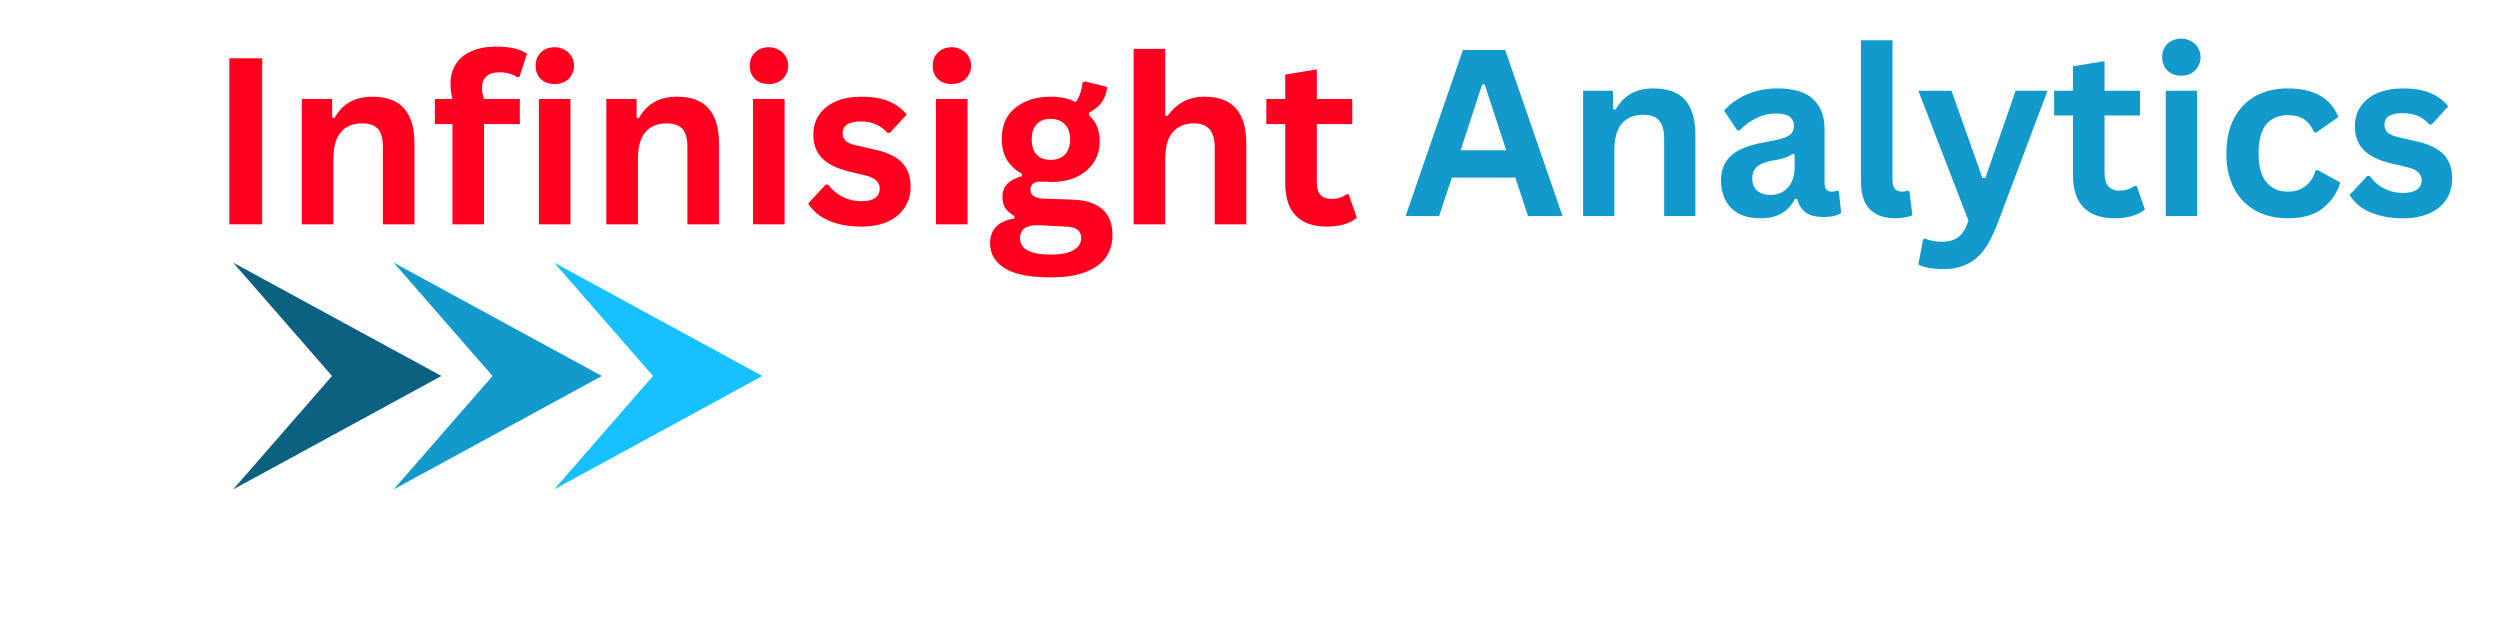 <svg xmlns="http://www.w3.org/2000/svg" xmlns:xlink="http://www.w3.org/1999/xlink" width="160" zoomAndPan="magnify" viewBox="0 0 120 30" height="40" preserveAspectRatio="xMidYMid meet" version="1.0"><defs><g/><clipPath id="d9df981e57"><path d="M 26 12.605 L 36.594 12.605 L 36.594 23.492 L 26 23.492 Z M 26 12.605 " clip-rule="nonzero"/></clipPath><clipPath id="07efa43e4e"><path d="M 18 12.605 L 29 12.605 L 29 23.492 L 18 23.492 Z M 18 12.605 " clip-rule="nonzero"/></clipPath><clipPath id="47b073f17a"><path d="M 11.191 12.605 L 22 12.605 L 22 23.492 L 11.191 23.492 Z M 11.191 12.605 " clip-rule="nonzero"/></clipPath></defs><g clip-path="url(#d9df981e57)"><path fill="#17c1ff" d="M 26.598 23.492 L 31.598 20.77 L 36.594 18.047 L 31.598 15.328 L 26.598 12.605 L 31.344 18.047 Z M 26.598 23.492 " fill-opacity="1" fill-rule="nonzero"/></g><g clip-path="url(#07efa43e4e)"><path fill="#129acc" d="M 18.895 23.492 L 23.895 20.77 L 28.891 18.047 L 23.895 15.328 L 18.895 12.605 L 23.641 18.047 Z M 18.895 23.492 " fill-opacity="1" fill-rule="nonzero"/></g><g clip-path="url(#47b073f17a)"><path fill="#0c6180" d="M 11.191 23.492 L 21.191 18.047 L 16.191 15.328 L 11.191 12.605 L 15.938 18.047 Z M 11.191 23.492 " fill-opacity="1" fill-rule="nonzero"/></g><g fill="#129acc" fill-opacity="1"><g transform="translate(67.345, 10.37)"><g><path d="M 7.656 0 L 6 0 L 5.391 -1.844 L 2.344 -1.844 L 1.734 0 L 0.125 0 L 2.875 -7.969 L 4.906 -7.969 Z M 3.797 -6.312 L 2.766 -3.156 L 4.953 -3.156 L 3.922 -6.312 Z M 3.797 -6.312 "/></g></g><g transform="translate(75.113, 10.37)"><g><path d="M 0.875 0 L 0.875 -6.016 L 2.312 -6.016 L 2.312 -5.141 L 2.438 -5.109 C 2.812 -5.785 3.414 -6.125 4.25 -6.125 C 4.945 -6.125 5.457 -5.938 5.781 -5.562 C 6.102 -5.188 6.266 -4.633 6.266 -3.906 L 6.266 0 L 4.766 0 L 4.766 -3.719 C 4.766 -4.125 4.68 -4.414 4.516 -4.594 C 4.359 -4.77 4.102 -4.859 3.75 -4.859 C 3.32 -4.859 2.984 -4.719 2.734 -4.438 C 2.492 -4.156 2.375 -3.711 2.375 -3.109 L 2.375 0 Z M 0.875 0 "/></g></g><g transform="translate(82.157, 10.37)"><g><path d="M 2.344 0.109 C 1.957 0.109 1.625 0.039 1.344 -0.094 C 1.062 -0.238 0.844 -0.445 0.688 -0.719 C 0.531 -1 0.453 -1.332 0.453 -1.719 C 0.453 -2.07 0.531 -2.367 0.688 -2.609 C 0.844 -2.848 1.078 -3.047 1.391 -3.203 C 1.711 -3.359 2.133 -3.477 2.656 -3.562 C 3.008 -3.625 3.281 -3.688 3.469 -3.75 C 3.656 -3.82 3.781 -3.898 3.844 -3.984 C 3.914 -4.078 3.953 -4.191 3.953 -4.328 C 3.953 -4.516 3.883 -4.66 3.75 -4.766 C 3.613 -4.867 3.391 -4.922 3.078 -4.922 C 2.742 -4.922 2.426 -4.844 2.125 -4.688 C 1.82 -4.539 1.562 -4.348 1.344 -4.109 L 1.234 -4.109 L 0.594 -5.062 C 0.895 -5.395 1.266 -5.656 1.703 -5.844 C 2.148 -6.031 2.633 -6.125 3.156 -6.125 C 3.945 -6.125 4.52 -5.953 4.875 -5.609 C 5.238 -5.273 5.422 -4.801 5.422 -4.188 L 5.422 -1.578 C 5.422 -1.305 5.535 -1.172 5.766 -1.172 C 5.859 -1.172 5.945 -1.188 6.031 -1.219 L 6.109 -1.188 L 6.219 -0.141 C 6.133 -0.086 6.02 -0.039 5.875 0 C 5.727 0.031 5.566 0.047 5.391 0.047 C 5.023 0.047 4.738 -0.02 4.531 -0.156 C 4.332 -0.301 4.191 -0.52 4.109 -0.812 L 4 -0.828 C 3.695 -0.203 3.145 0.109 2.344 0.109 Z M 2.828 -1.016 C 3.172 -1.016 3.445 -1.129 3.656 -1.359 C 3.875 -1.598 3.984 -1.926 3.984 -2.344 L 3.984 -2.953 L 3.875 -2.984 C 3.781 -2.91 3.66 -2.848 3.516 -2.797 C 3.367 -2.742 3.156 -2.695 2.875 -2.656 C 2.551 -2.594 2.316 -2.492 2.172 -2.359 C 2.023 -2.234 1.953 -2.051 1.953 -1.812 C 1.953 -1.551 2.031 -1.352 2.188 -1.219 C 2.344 -1.082 2.555 -1.016 2.828 -1.016 Z M 2.828 -1.016 "/></g></g><g transform="translate(88.497, 10.37)"><g><path d="M 2.5 0.109 C 1.957 0.109 1.539 -0.035 1.25 -0.328 C 0.969 -0.617 0.828 -1.062 0.828 -1.656 L 0.828 -8.438 L 2.344 -8.438 L 2.344 -1.719 C 2.344 -1.352 2.492 -1.172 2.797 -1.172 C 2.879 -1.172 2.973 -1.188 3.078 -1.219 L 3.156 -1.188 L 3.297 -0.031 C 3.203 0.008 3.086 0.039 2.953 0.062 C 2.816 0.094 2.664 0.109 2.5 0.109 Z M 2.5 0.109 "/></g></g><g transform="translate(91.954, 10.37)"><g><path d="M 1.328 2.547 C 1.066 2.547 0.832 2.523 0.625 2.484 C 0.414 2.453 0.25 2.398 0.125 2.328 L 0.359 1.109 L 0.453 1.078 C 0.547 1.129 0.66 1.164 0.797 1.188 C 0.93 1.219 1.07 1.234 1.219 1.234 C 1.457 1.234 1.656 1.203 1.812 1.141 C 1.977 1.078 2.117 0.973 2.234 0.828 C 2.348 0.68 2.445 0.477 2.531 0.219 L 0.125 -6.016 L 1.719 -6.016 L 3.203 -1.828 L 3.344 -1.828 L 4.797 -6.016 L 6.328 -6.016 L 3.922 0.375 C 3.723 0.895 3.508 1.312 3.281 1.625 C 3.051 1.938 2.773 2.164 2.453 2.312 C 2.141 2.469 1.766 2.547 1.328 2.547 Z M 1.328 2.547 "/></g></g><g transform="translate(98.409, 10.37)"><g><path d="M 4.156 -1.438 L 4.547 -0.312 C 4.379 -0.176 4.172 -0.07 3.922 0 C 3.68 0.07 3.406 0.109 3.094 0.109 C 2.438 0.109 1.938 -0.066 1.594 -0.422 C 1.258 -0.773 1.094 -1.289 1.094 -1.969 L 1.094 -4.828 L 0.188 -4.828 L 0.188 -6.016 L 1.094 -6.016 L 1.094 -7.188 L 2.609 -7.438 L 2.609 -6.016 L 4.312 -6.016 L 4.312 -4.828 L 2.609 -4.828 L 2.609 -2.078 C 2.609 -1.773 2.672 -1.555 2.797 -1.422 C 2.922 -1.285 3.098 -1.219 3.328 -1.219 C 3.598 -1.219 3.832 -1.289 4.031 -1.438 Z M 4.156 -1.438 "/></g></g><g transform="translate(103.081, 10.37)"><g><path d="M 1.625 -6.734 C 1.352 -6.734 1.129 -6.816 0.953 -6.984 C 0.785 -7.148 0.703 -7.363 0.703 -7.625 C 0.703 -7.883 0.785 -8.098 0.953 -8.266 C 1.129 -8.43 1.352 -8.516 1.625 -8.516 C 1.801 -8.516 1.957 -8.473 2.094 -8.391 C 2.238 -8.316 2.348 -8.211 2.422 -8.078 C 2.504 -7.941 2.547 -7.789 2.547 -7.625 C 2.547 -7.457 2.504 -7.305 2.422 -7.172 C 2.348 -7.035 2.238 -6.926 2.094 -6.844 C 1.957 -6.77 1.801 -6.734 1.625 -6.734 Z M 0.875 0 L 0.875 -6.016 L 2.375 -6.016 L 2.375 0 Z M 0.875 0 "/></g></g><g transform="translate(106.319, 10.37)"><g><path d="M 3.5 0.109 C 2.926 0.109 2.414 -0.008 1.969 -0.25 C 1.52 -0.488 1.172 -0.844 0.922 -1.312 C 0.672 -1.781 0.547 -2.344 0.547 -3 C 0.547 -3.664 0.672 -4.234 0.922 -4.703 C 1.172 -5.172 1.516 -5.523 1.953 -5.766 C 2.398 -6.004 2.91 -6.125 3.484 -6.125 C 4.754 -6.125 5.566 -5.664 5.922 -4.75 L 4.875 -4.016 L 4.766 -4.016 C 4.641 -4.297 4.477 -4.504 4.281 -4.641 C 4.082 -4.773 3.816 -4.844 3.484 -4.844 C 3.047 -4.844 2.703 -4.691 2.453 -4.391 C 2.211 -4.086 2.094 -3.625 2.094 -3 C 2.094 -2.383 2.219 -1.926 2.469 -1.625 C 2.719 -1.32 3.062 -1.172 3.5 -1.172 C 3.832 -1.172 4.113 -1.258 4.344 -1.438 C 4.57 -1.613 4.734 -1.863 4.828 -2.188 L 4.938 -2.203 L 6.016 -1.609 C 5.859 -1.098 5.57 -0.68 5.156 -0.359 C 4.75 -0.047 4.195 0.109 3.5 0.109 Z M 3.5 0.109 "/></g></g><g transform="translate(112.518, 10.37)"><g><path d="M 2.812 0.109 C 2.406 0.109 2.031 0.062 1.688 -0.031 C 1.344 -0.125 1.051 -0.254 0.812 -0.422 C 0.57 -0.598 0.391 -0.797 0.266 -1.016 L 1.109 -1.922 L 1.234 -1.922 C 1.43 -1.648 1.664 -1.445 1.938 -1.312 C 2.207 -1.176 2.504 -1.109 2.828 -1.109 C 3.117 -1.109 3.336 -1.16 3.484 -1.266 C 3.641 -1.367 3.719 -1.52 3.719 -1.719 C 3.719 -1.875 3.66 -2.004 3.547 -2.109 C 3.441 -2.211 3.27 -2.289 3.031 -2.344 L 2.234 -2.531 C 1.641 -2.676 1.203 -2.895 0.922 -3.188 C 0.648 -3.477 0.516 -3.848 0.516 -4.297 C 0.516 -4.672 0.609 -4.992 0.797 -5.266 C 0.992 -5.547 1.266 -5.758 1.609 -5.906 C 1.961 -6.051 2.367 -6.125 2.828 -6.125 C 3.367 -6.125 3.816 -6.047 4.172 -5.891 C 4.523 -5.734 4.801 -5.523 5 -5.266 L 4.203 -4.391 L 4.094 -4.391 C 3.926 -4.586 3.738 -4.727 3.531 -4.812 C 3.32 -4.895 3.086 -4.938 2.828 -4.938 C 2.234 -4.938 1.938 -4.754 1.938 -4.391 C 1.938 -4.234 1.988 -4.102 2.094 -4 C 2.207 -3.906 2.406 -3.828 2.688 -3.766 L 3.422 -3.594 C 4.035 -3.469 4.484 -3.258 4.766 -2.969 C 5.047 -2.676 5.188 -2.289 5.188 -1.812 C 5.188 -1.426 5.094 -1.086 4.906 -0.797 C 4.719 -0.504 4.441 -0.281 4.078 -0.125 C 3.723 0.031 3.301 0.109 2.812 0.109 Z M 2.812 0.109 "/></g></g></g><g fill="#ff001e" fill-opacity="1"><g transform="translate(9.977, 10.767)"><g><path d="M 2.609 0 L 1.031 0 L 1.031 -7.969 L 2.609 -7.969 Z M 2.609 0 "/></g></g></g><g fill="#ff001e" fill-opacity="1"><g transform="translate(13.628, 10.767)"><g><path d="M 0.859 0 L 0.859 -6.016 L 2.312 -6.016 L 2.312 -5.125 L 2.422 -5.094 C 2.797 -5.781 3.406 -6.125 4.25 -6.125 C 4.945 -6.125 5.457 -5.93 5.781 -5.547 C 6.102 -5.172 6.266 -4.625 6.266 -3.906 L 6.266 0 L 4.75 0 L 4.75 -3.719 C 4.75 -4.113 4.672 -4.398 4.516 -4.578 C 4.359 -4.754 4.102 -4.844 3.75 -4.844 C 3.312 -4.844 2.973 -4.703 2.734 -4.422 C 2.492 -4.148 2.375 -3.711 2.375 -3.109 L 2.375 0 Z M 0.859 0 "/></g></g></g><g fill="#ff001e" fill-opacity="1"><g transform="translate(20.67, 10.767)"><g><path d="M 1.047 0 L 1.047 -4.812 L 0.203 -4.812 L 0.203 -6.016 L 1.047 -6.016 C 0.984 -6.266 0.953 -6.504 0.953 -6.734 C 0.953 -7.109 1.039 -7.43 1.219 -7.703 C 1.395 -7.973 1.645 -8.176 1.969 -8.312 C 2.301 -8.457 2.691 -8.531 3.141 -8.531 C 3.805 -8.531 4.301 -8.414 4.625 -8.188 L 4.266 -7.078 L 4.156 -7.062 C 3.926 -7.219 3.641 -7.297 3.297 -7.297 C 3.016 -7.297 2.805 -7.227 2.672 -7.094 C 2.535 -6.969 2.469 -6.789 2.469 -6.562 C 2.469 -6.457 2.473 -6.363 2.484 -6.281 C 2.504 -6.207 2.531 -6.117 2.562 -6.016 L 4.281 -6.016 L 4.281 -4.812 L 2.562 -4.812 L 2.562 0 Z M 1.047 0 "/></g></g></g><g fill="#ff001e" fill-opacity="1"><g transform="translate(25.008, 10.767)"><g><path d="M 1.625 -6.734 C 1.344 -6.734 1.117 -6.812 0.953 -6.969 C 0.785 -7.133 0.703 -7.348 0.703 -7.609 C 0.703 -7.867 0.785 -8.082 0.953 -8.25 C 1.117 -8.414 1.344 -8.5 1.625 -8.5 C 1.801 -8.5 1.957 -8.457 2.094 -8.375 C 2.238 -8.301 2.348 -8.195 2.422 -8.062 C 2.504 -7.938 2.547 -7.785 2.547 -7.609 C 2.547 -7.441 2.504 -7.289 2.422 -7.156 C 2.348 -7.02 2.238 -6.914 2.094 -6.844 C 1.957 -6.77 1.801 -6.734 1.625 -6.734 Z M 0.859 0 L 0.859 -6.016 L 2.375 -6.016 L 2.375 0 Z M 0.859 0 "/></g></g></g><g fill="#ff001e" fill-opacity="1"><g transform="translate(28.245, 10.767)"><g><path d="M 0.859 0 L 0.859 -6.016 L 2.312 -6.016 L 2.312 -5.125 L 2.422 -5.094 C 2.797 -5.781 3.406 -6.125 4.25 -6.125 C 4.945 -6.125 5.457 -5.93 5.781 -5.547 C 6.102 -5.172 6.266 -4.625 6.266 -3.906 L 6.266 0 L 4.75 0 L 4.75 -3.719 C 4.75 -4.113 4.672 -4.398 4.516 -4.578 C 4.359 -4.754 4.102 -4.844 3.75 -4.844 C 3.312 -4.844 2.973 -4.703 2.734 -4.422 C 2.492 -4.148 2.375 -3.711 2.375 -3.109 L 2.375 0 Z M 0.859 0 "/></g></g></g><g fill="#ff001e" fill-opacity="1"><g transform="translate(35.287, 10.767)"><g><path d="M 1.625 -6.734 C 1.344 -6.734 1.117 -6.812 0.953 -6.969 C 0.785 -7.133 0.703 -7.348 0.703 -7.609 C 0.703 -7.867 0.785 -8.082 0.953 -8.25 C 1.117 -8.414 1.344 -8.5 1.625 -8.5 C 1.801 -8.5 1.957 -8.457 2.094 -8.375 C 2.238 -8.301 2.348 -8.195 2.422 -8.062 C 2.504 -7.938 2.547 -7.785 2.547 -7.609 C 2.547 -7.441 2.504 -7.289 2.422 -7.156 C 2.348 -7.02 2.238 -6.914 2.094 -6.844 C 1.957 -6.77 1.801 -6.734 1.625 -6.734 Z M 0.859 0 L 0.859 -6.016 L 2.375 -6.016 L 2.375 0 Z M 0.859 0 "/></g></g></g><g fill="#ff001e" fill-opacity="1"><g transform="translate(38.524, 10.767)"><g><path d="M 2.812 0.109 C 2.395 0.109 2.016 0.062 1.672 -0.031 C 1.336 -0.125 1.051 -0.254 0.812 -0.422 C 0.57 -0.598 0.391 -0.789 0.266 -1 L 1.109 -1.906 L 1.219 -1.906 C 1.426 -1.645 1.664 -1.445 1.938 -1.312 C 2.207 -1.176 2.504 -1.109 2.828 -1.109 C 3.117 -1.109 3.336 -1.16 3.484 -1.266 C 3.629 -1.367 3.703 -1.52 3.703 -1.719 C 3.703 -1.863 3.648 -1.988 3.547 -2.094 C 3.441 -2.195 3.27 -2.281 3.031 -2.344 L 2.234 -2.531 C 1.641 -2.676 1.203 -2.895 0.922 -3.188 C 0.648 -3.477 0.516 -3.848 0.516 -4.297 C 0.516 -4.672 0.609 -4.992 0.797 -5.266 C 0.992 -5.547 1.266 -5.758 1.609 -5.906 C 1.953 -6.051 2.359 -6.125 2.828 -6.125 C 3.367 -6.125 3.816 -6.047 4.172 -5.891 C 4.523 -5.734 4.801 -5.523 5 -5.266 L 4.188 -4.391 L 4.078 -4.391 C 3.91 -4.578 3.723 -4.711 3.516 -4.797 C 3.305 -4.891 3.078 -4.938 2.828 -4.938 C 2.223 -4.938 1.922 -4.75 1.922 -4.375 C 1.922 -4.219 1.977 -4.086 2.094 -3.984 C 2.207 -3.891 2.406 -3.816 2.688 -3.766 L 3.422 -3.594 C 4.035 -3.469 4.484 -3.258 4.766 -2.969 C 5.047 -2.676 5.188 -2.285 5.188 -1.797 C 5.188 -1.422 5.086 -1.086 4.891 -0.797 C 4.703 -0.504 4.43 -0.281 4.078 -0.125 C 3.723 0.031 3.301 0.109 2.812 0.109 Z M 2.812 0.109 "/></g></g></g><g fill="#ff001e" fill-opacity="1"><g transform="translate(44.067, 10.767)"><g><path d="M 1.625 -6.734 C 1.344 -6.734 1.117 -6.812 0.953 -6.969 C 0.785 -7.133 0.703 -7.348 0.703 -7.609 C 0.703 -7.867 0.785 -8.082 0.953 -8.25 C 1.117 -8.414 1.344 -8.5 1.625 -8.5 C 1.801 -8.5 1.957 -8.457 2.094 -8.375 C 2.238 -8.301 2.348 -8.195 2.422 -8.062 C 2.504 -7.938 2.547 -7.785 2.547 -7.609 C 2.547 -7.441 2.504 -7.289 2.422 -7.156 C 2.348 -7.02 2.238 -6.914 2.094 -6.844 C 1.957 -6.77 1.801 -6.734 1.625 -6.734 Z M 0.859 0 L 0.859 -6.016 L 2.375 -6.016 L 2.375 0 Z M 0.859 0 "/></g></g></g><g fill="#ff001e" fill-opacity="1"><g transform="translate(47.304, 10.767)"><g><path d="M 3.109 2.547 C 2.117 2.547 1.391 2.398 0.922 2.109 C 0.453 1.816 0.219 1.414 0.219 0.906 C 0.219 0.582 0.316 0.316 0.516 0.109 C 0.711 -0.086 1.004 -0.219 1.391 -0.281 L 1.391 -0.391 C 1.18 -0.516 1.031 -0.648 0.938 -0.797 C 0.852 -0.953 0.812 -1.129 0.812 -1.328 C 0.812 -1.816 1.125 -2.145 1.75 -2.312 L 1.75 -2.422 C 1.426 -2.609 1.18 -2.836 1.016 -3.109 C 0.859 -3.391 0.781 -3.723 0.781 -4.109 C 0.781 -4.504 0.867 -4.852 1.047 -5.156 C 1.234 -5.457 1.504 -5.691 1.859 -5.859 C 2.211 -6.035 2.633 -6.125 3.125 -6.125 C 3.633 -6.125 4.035 -6.035 4.328 -5.859 C 4.516 -6.129 4.625 -6.441 4.656 -6.797 L 4.766 -6.859 L 5.844 -6.594 C 5.812 -6.312 5.727 -6.07 5.594 -5.875 C 5.457 -5.676 5.25 -5.504 4.969 -5.359 L 4.969 -5.234 C 5.312 -4.93 5.484 -4.516 5.484 -3.984 C 5.484 -3.617 5.391 -3.285 5.203 -2.984 C 5.016 -2.691 4.742 -2.457 4.391 -2.281 C 4.035 -2.113 3.613 -2.031 3.125 -2.031 L 2.906 -2.047 C 2.758 -2.047 2.656 -2.047 2.594 -2.047 C 2.457 -2.047 2.348 -2.008 2.266 -1.938 C 2.191 -1.863 2.156 -1.77 2.156 -1.656 C 2.156 -1.531 2.207 -1.43 2.312 -1.359 C 2.414 -1.285 2.562 -1.242 2.75 -1.234 L 4.109 -1.188 C 5.43 -1.156 6.094 -0.586 6.094 0.516 C 6.094 0.91 5.992 1.258 5.797 1.562 C 5.598 1.863 5.273 2.102 4.828 2.281 C 4.391 2.457 3.816 2.547 3.109 2.547 Z M 3.125 -3.094 C 3.414 -3.094 3.645 -3.176 3.812 -3.344 C 3.977 -3.52 4.062 -3.766 4.062 -4.078 C 4.062 -4.391 3.977 -4.629 3.812 -4.797 C 3.645 -4.973 3.414 -5.062 3.125 -5.062 C 2.832 -5.062 2.609 -4.973 2.453 -4.797 C 2.297 -4.629 2.219 -4.391 2.219 -4.078 C 2.219 -3.754 2.297 -3.508 2.453 -3.344 C 2.609 -3.176 2.832 -3.094 3.125 -3.094 Z M 3.109 1.453 C 3.629 1.453 4.004 1.379 4.234 1.234 C 4.473 1.086 4.594 0.898 4.594 0.672 C 4.594 0.484 4.531 0.344 4.406 0.25 C 4.289 0.164 4.102 0.117 3.844 0.109 L 2.656 0.047 C 2.613 0.047 2.57 0.047 2.531 0.047 C 2.5 0.047 2.469 0.047 2.438 0.047 C 2.188 0.047 1.992 0.098 1.859 0.203 C 1.723 0.316 1.656 0.469 1.656 0.656 C 1.656 0.914 1.773 1.113 2.016 1.25 C 2.266 1.383 2.629 1.453 3.109 1.453 Z M 3.109 1.453 "/></g></g></g><g fill="#ff001e" fill-opacity="1"><g transform="translate(53.556, 10.767)"><g><path d="M 0.859 0 L 0.859 -8.422 L 2.375 -8.422 L 2.375 -5.219 L 2.484 -5.203 C 2.691 -5.492 2.938 -5.719 3.219 -5.875 C 3.508 -6.039 3.863 -6.125 4.281 -6.125 C 5.602 -6.125 6.266 -5.375 6.266 -3.875 L 6.266 0 L 4.75 0 L 4.75 -3.672 C 4.75 -4.086 4.664 -4.383 4.5 -4.562 C 4.344 -4.75 4.094 -4.844 3.75 -4.844 C 3.32 -4.844 2.984 -4.703 2.734 -4.422 C 2.492 -4.141 2.375 -3.703 2.375 -3.109 L 2.375 0 Z M 0.859 0 "/></g></g></g><g fill="#ff001e" fill-opacity="1"><g transform="translate(60.597, 10.767)"><g><path d="M 4.141 -1.438 L 4.531 -0.312 C 4.375 -0.176 4.172 -0.07 3.922 0 C 3.672 0.07 3.391 0.109 3.078 0.109 C 2.43 0.109 1.938 -0.066 1.594 -0.422 C 1.258 -0.773 1.094 -1.289 1.094 -1.969 L 1.094 -4.812 L 0.188 -4.812 L 0.188 -6.016 L 1.094 -6.016 L 1.094 -7.188 L 2.609 -7.438 L 2.609 -6.016 L 4.312 -6.016 L 4.312 -4.812 L 2.609 -4.812 L 2.609 -2.062 C 2.609 -1.77 2.664 -1.555 2.781 -1.422 C 2.906 -1.285 3.086 -1.219 3.328 -1.219 C 3.598 -1.219 3.832 -1.289 4.031 -1.438 Z M 4.141 -1.438 "/></g></g></g></svg>